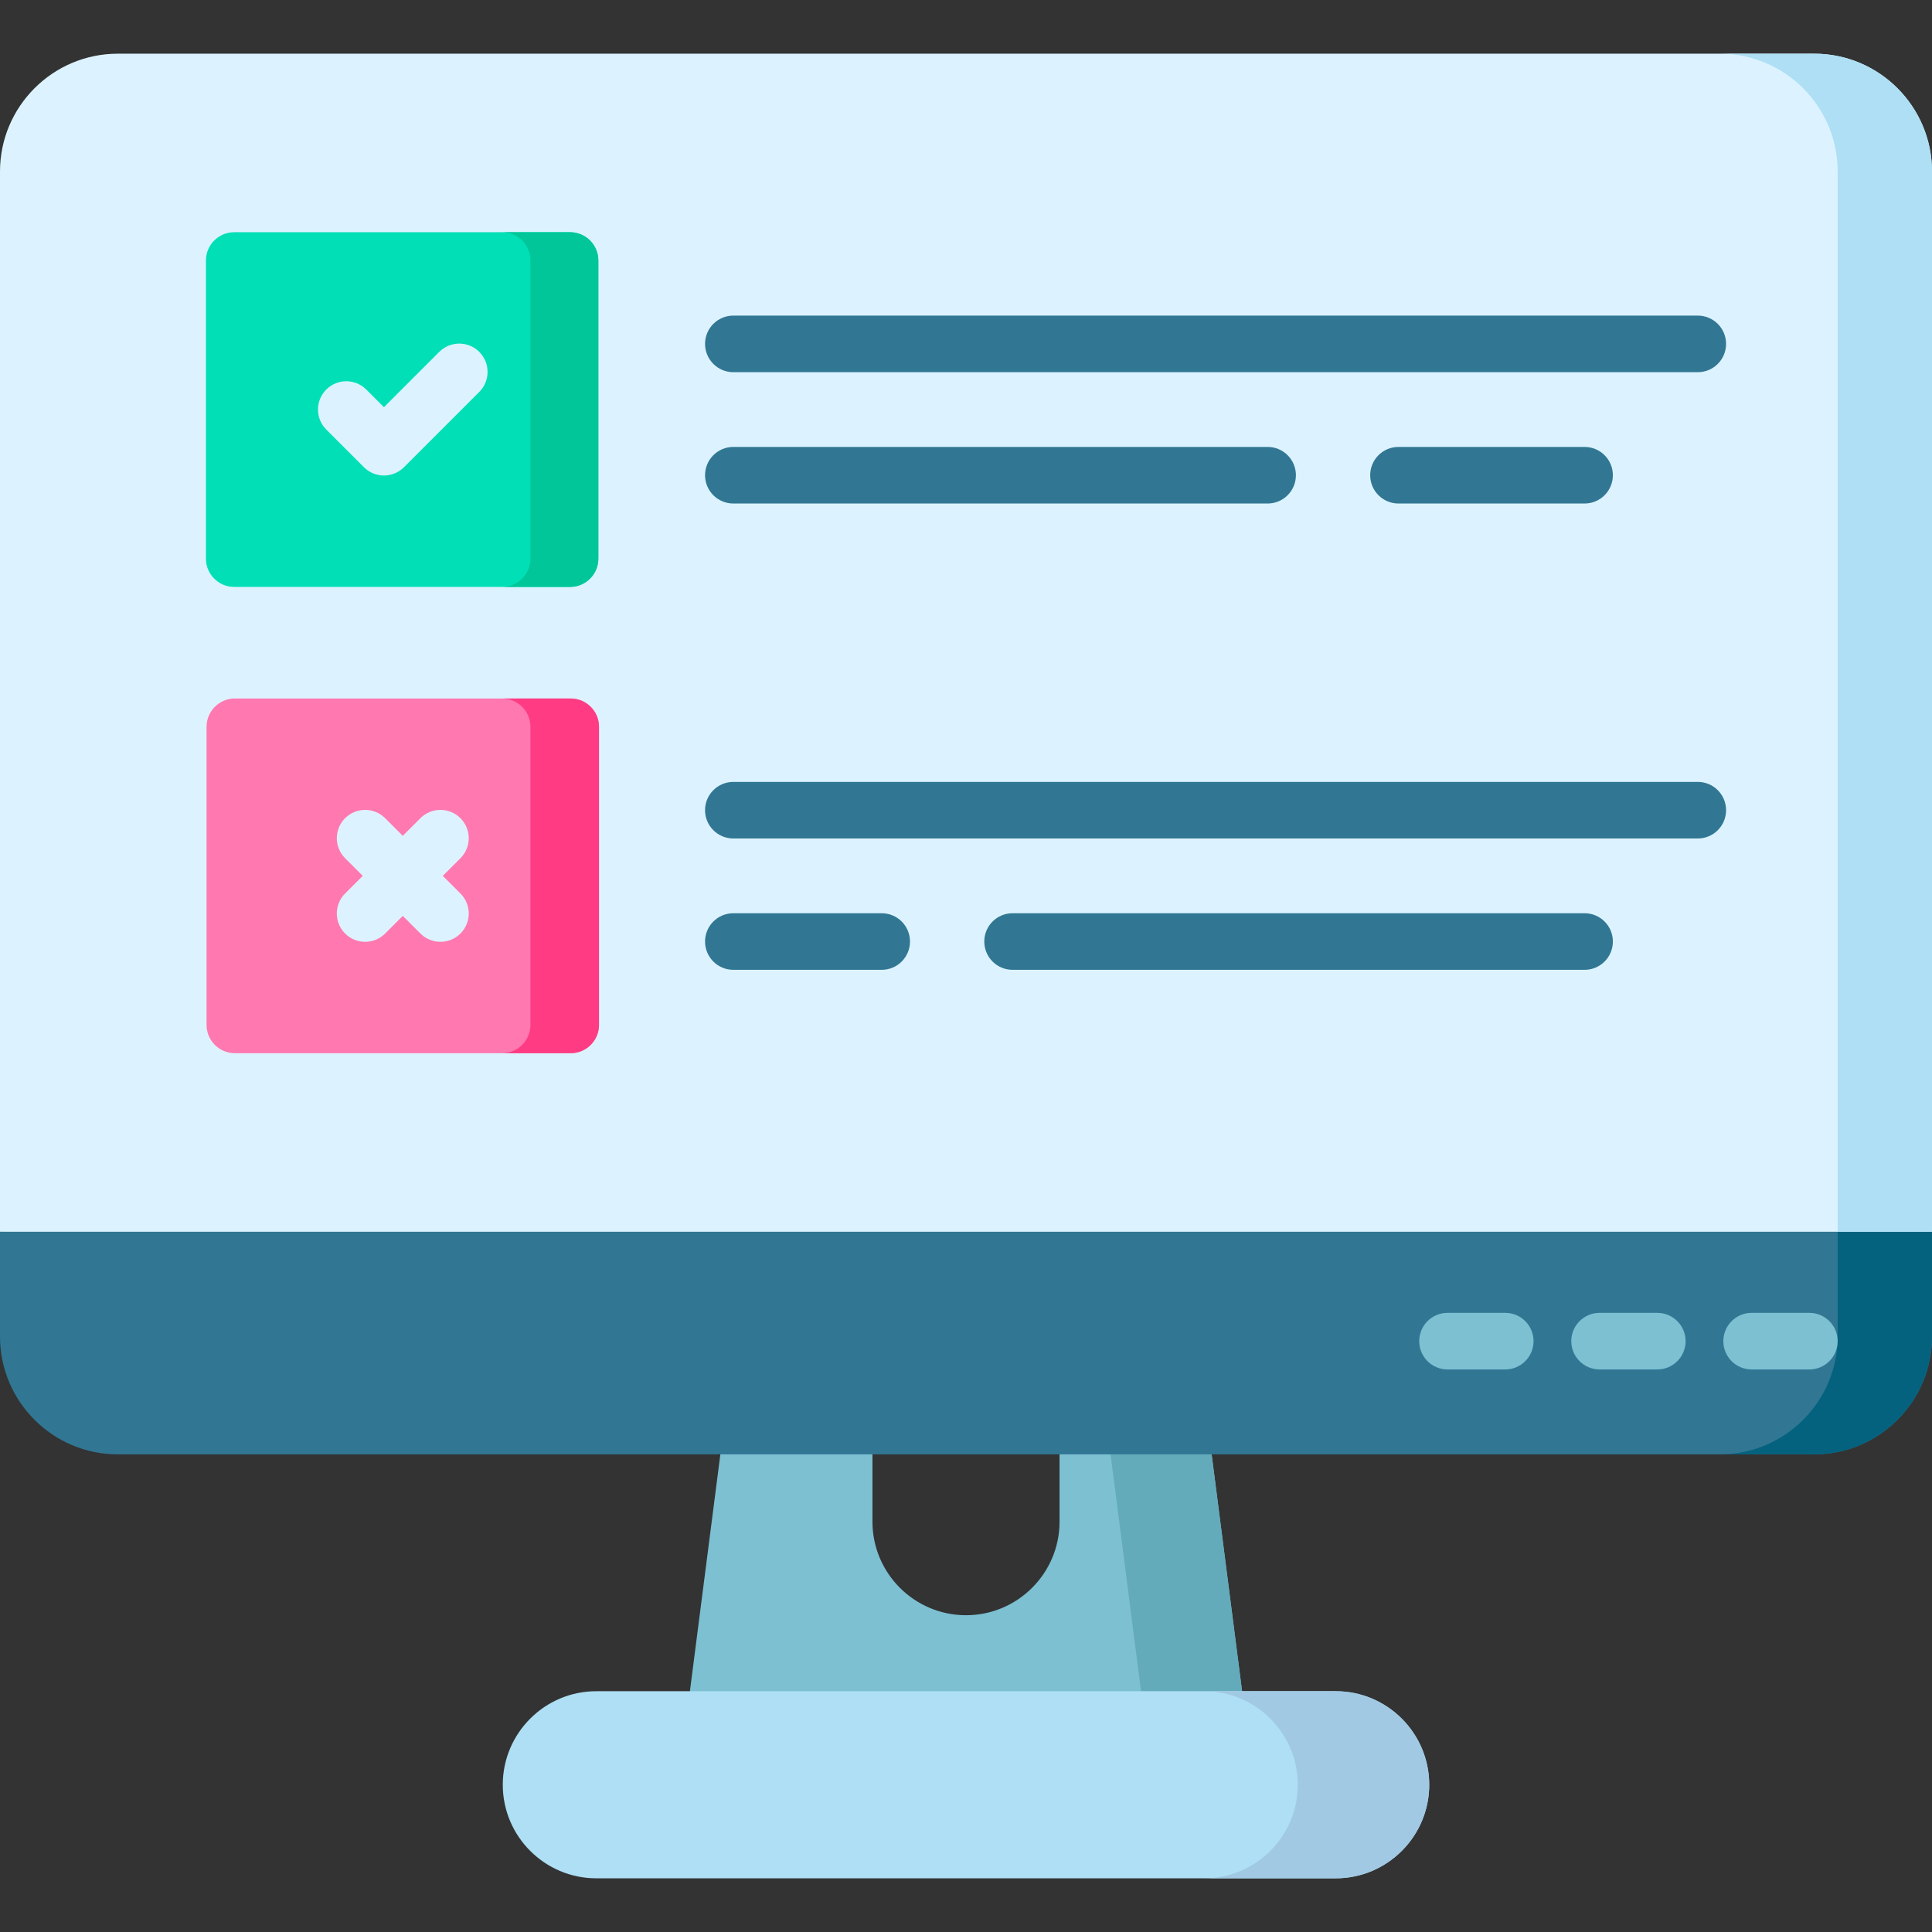 <svg id="Layer_1" enable-background="new 0 0 512 512" height="512" viewBox="0 0 512 512" width="512" xmlns="http://www.w3.org/2000/svg"><rect x="0" y="0" width="512" height="512" fill="#333333" stroke="none"/><g><g><g><path d="m328.2 460.64c-1.42 1.62-3.47 2.55-5.63 2.55h-133.14c-2.16 0-4.21-.93-5.63-2.55-1.43-1.61-2.09-3.77-1.81-5.91l10-77.77c.48-3.74 3.66-6.54 7.44-6.54h31.78v32.84c0 13.67 11.12 24.79 24.79 24.79s24.79-11.12 24.79-24.79v-32.84h31.78c3.78 0 6.96 2.8 7.44 6.54l10 77.77c.28 2.14-.38 4.3-1.81 5.91z" fill="#7cc0d2"/><path d="m328.2 460.64c-1.42 1.62-3.47 2.55-5.63 2.55h-26.78c2.15 0 4.21-.93 5.63-2.55 1.42-1.61 2.08-3.77 1.81-5.91l-10-77.77c-.48-3.74-3.67-6.54-7.44-6.54h26.78c3.78 0 6.96 2.8 7.44 6.54l10 77.77c.28 2.14-.38 4.3-1.81 5.91z" fill="#63aaba"/><path d="m512 326.42v27.79c0 17.21-14 31.21-31.21 31.21h-449.58c-17.21 0-31.21-14-31.21-31.21v-27.79l256-20 231 18.05z" fill="#317794"/><path d="m512 326.42v27.79c0 17.21-14 31.21-31.21 31.21h-25c17.21 0 31.21-14 31.21-31.21v-29.74z" fill="#04627e"/><path d="m512 45.45v280.97h-512v-280.97c0-17.22 14-31.22 31.21-31.22h449.58c17.21 0 31.21 14 31.21 31.22z" fill="#dcf3ff"/><path d="m512 45.45v280.97h-25v-280.97c0-17.22-14-31.22-31.21-31.22h25c17.21 0 31.21 14 31.21 31.22z" fill="#aedff4"/><path d="m378.76 472.98c0 13.67-11.12 24.79-24.78 24.79h-195.96c-13.66 0-24.78-11.12-24.78-24.79s11.12-24.79 24.78-24.79h195.96c13.66 0 24.78 11.12 24.78 24.79z" fill="#aedff4"/><path d="m378.76 472.98c0 13.67-11.12 24.79-24.78 24.79h-34.84c13.67 0 24.79-11.12 24.79-24.79s-11.12-24.79-24.79-24.79h34.84c13.66 0 24.78 11.12 24.78 24.79z" fill="#a1c9e3"/></g><g fill="#7cc0d2"><path d="m479.5 347.92h-15.297c-4.142 0-7.5 3.358-7.5 7.5s3.358 7.5 7.5 7.5h15.297c4.142 0 7.5-3.358 7.5-7.5s-3.358-7.5-7.5-7.5z"/><path d="m423.907 347.92c-4.142 0-7.5 3.358-7.5 7.5s3.358 7.5 7.5 7.5h15.296c4.142 0 7.5-3.358 7.5-7.5s-3.358-7.5-7.5-7.5z"/><path d="m383.61 347.92c-4.142 0-7.5 3.358-7.5 7.5s3.358 7.5 7.5 7.5h15.297c4.142 0 7.5-3.358 7.5-7.5s-3.358-7.5-7.5-7.5z"/></g></g><g><path d="m158.57 69.04v79c0 4.14-3.36 7.5-7.5 7.5h-89c-4.14 0-7.5-3.36-7.5-7.5v-79c0-4.14 3.36-7.5 7.5-7.5h89c4.14 0 7.5 3.36 7.5 7.5z" fill="#00dfb6"/><path d="m158.57 69.04v79c0 4.14-3.36 7.5-7.5 7.5h-18c4.14 0 7.5-3.36 7.5-7.5v-79c0-4.14-3.36-7.5-7.5-7.5h18c4.14 0 7.5 3.36 7.5 7.5z" fill="#00c69a"/><path d="m158.74 192.61v79c0 4.14-3.36 7.5-7.5 7.5h-89c-4.14 0-7.5-3.36-7.5-7.5v-79c0-4.14 3.36-7.5 7.5-7.5h89c4.14 0 7.5 3.36 7.5 7.5z" fill="#ff78af"/><path d="m158.74 192.61v79c0 4.14-3.36 7.5-7.5 7.5h-18.17c4.14 0 7.5-3.36 7.5-7.5v-79c0-4.14-3.36-7.5-7.5-7.5h18.17c4.14 0 7.5 3.36 7.5 7.5z" fill="#ff3c83"/></g><g fill="#dcf3ff"><path d="m127.014 93.253c-2.93-2.929-7.678-2.929-10.607 0l-14.657 14.658-4.679-4.678c-2.928-2.93-7.677-2.929-10.606 0s-2.929 7.678.001 10.606l9.981 9.981c1.464 1.465 3.384 2.197 5.303 2.197s3.839-.732 5.304-2.197l19.961-19.961c2.927-2.929 2.927-7.677-.001-10.606z"/><path d="m122.023 216.829c-2.93-2.929-7.678-2.929-10.607 0l-4.677 4.677-4.677-4.677c-2.93-2.929-7.678-2.929-10.607 0s-2.929 7.678 0 10.606l4.678 4.677-4.678 4.677c-2.929 2.929-2.929 7.677 0 10.606 1.465 1.465 3.384 2.197 5.304 2.197 1.919 0 3.839-.732 5.304-2.197l4.677-4.677 4.677 4.677c1.465 1.464 3.385 2.197 5.304 2.197s3.839-.732 5.304-2.197c2.929-2.929 2.929-7.678 0-10.606l-4.678-4.677 4.678-4.677c2.927-2.928 2.927-7.677-.002-10.606z"/></g><g fill="#317794"><path d="m194.344 98.635h255.586c4.143 0 7.5-3.358 7.5-7.5s-3.357-7.5-7.5-7.5h-255.586c-4.143 0-7.5 3.358-7.5 7.5s3.357 7.5 7.5 7.5z"/><path d="m194.344 133.439h141.586c4.143 0 7.5-3.358 7.5-7.5s-3.357-7.5-7.5-7.5h-141.586c-4.143 0-7.5 3.358-7.5 7.5s3.357 7.5 7.5 7.5z"/><path d="m370.613 118.439c-4.143 0-7.5 3.358-7.5 7.5s3.357 7.5 7.5 7.5h49.316c4.143 0 7.5-3.358 7.5-7.5s-3.357-7.5-7.5-7.5z"/><path d="m449.93 207.211h-255.586c-4.143 0-7.5 3.358-7.5 7.5s3.357 7.5 7.5 7.5h255.586c4.143 0 7.5-3.358 7.5-7.5s-3.358-7.5-7.5-7.5z"/><path d="m419.93 242.015h-151.586c-4.143 0-7.5 3.358-7.5 7.5s3.357 7.5 7.5 7.5h151.586c4.143 0 7.5-3.358 7.5-7.5s-3.358-7.5-7.5-7.5z"/><path d="m233.659 242.015h-39.315c-4.143 0-7.5 3.358-7.5 7.5s3.357 7.5 7.5 7.5h39.315c4.143 0 7.5-3.358 7.5-7.5s-3.357-7.5-7.5-7.5z"/></g></g></svg>